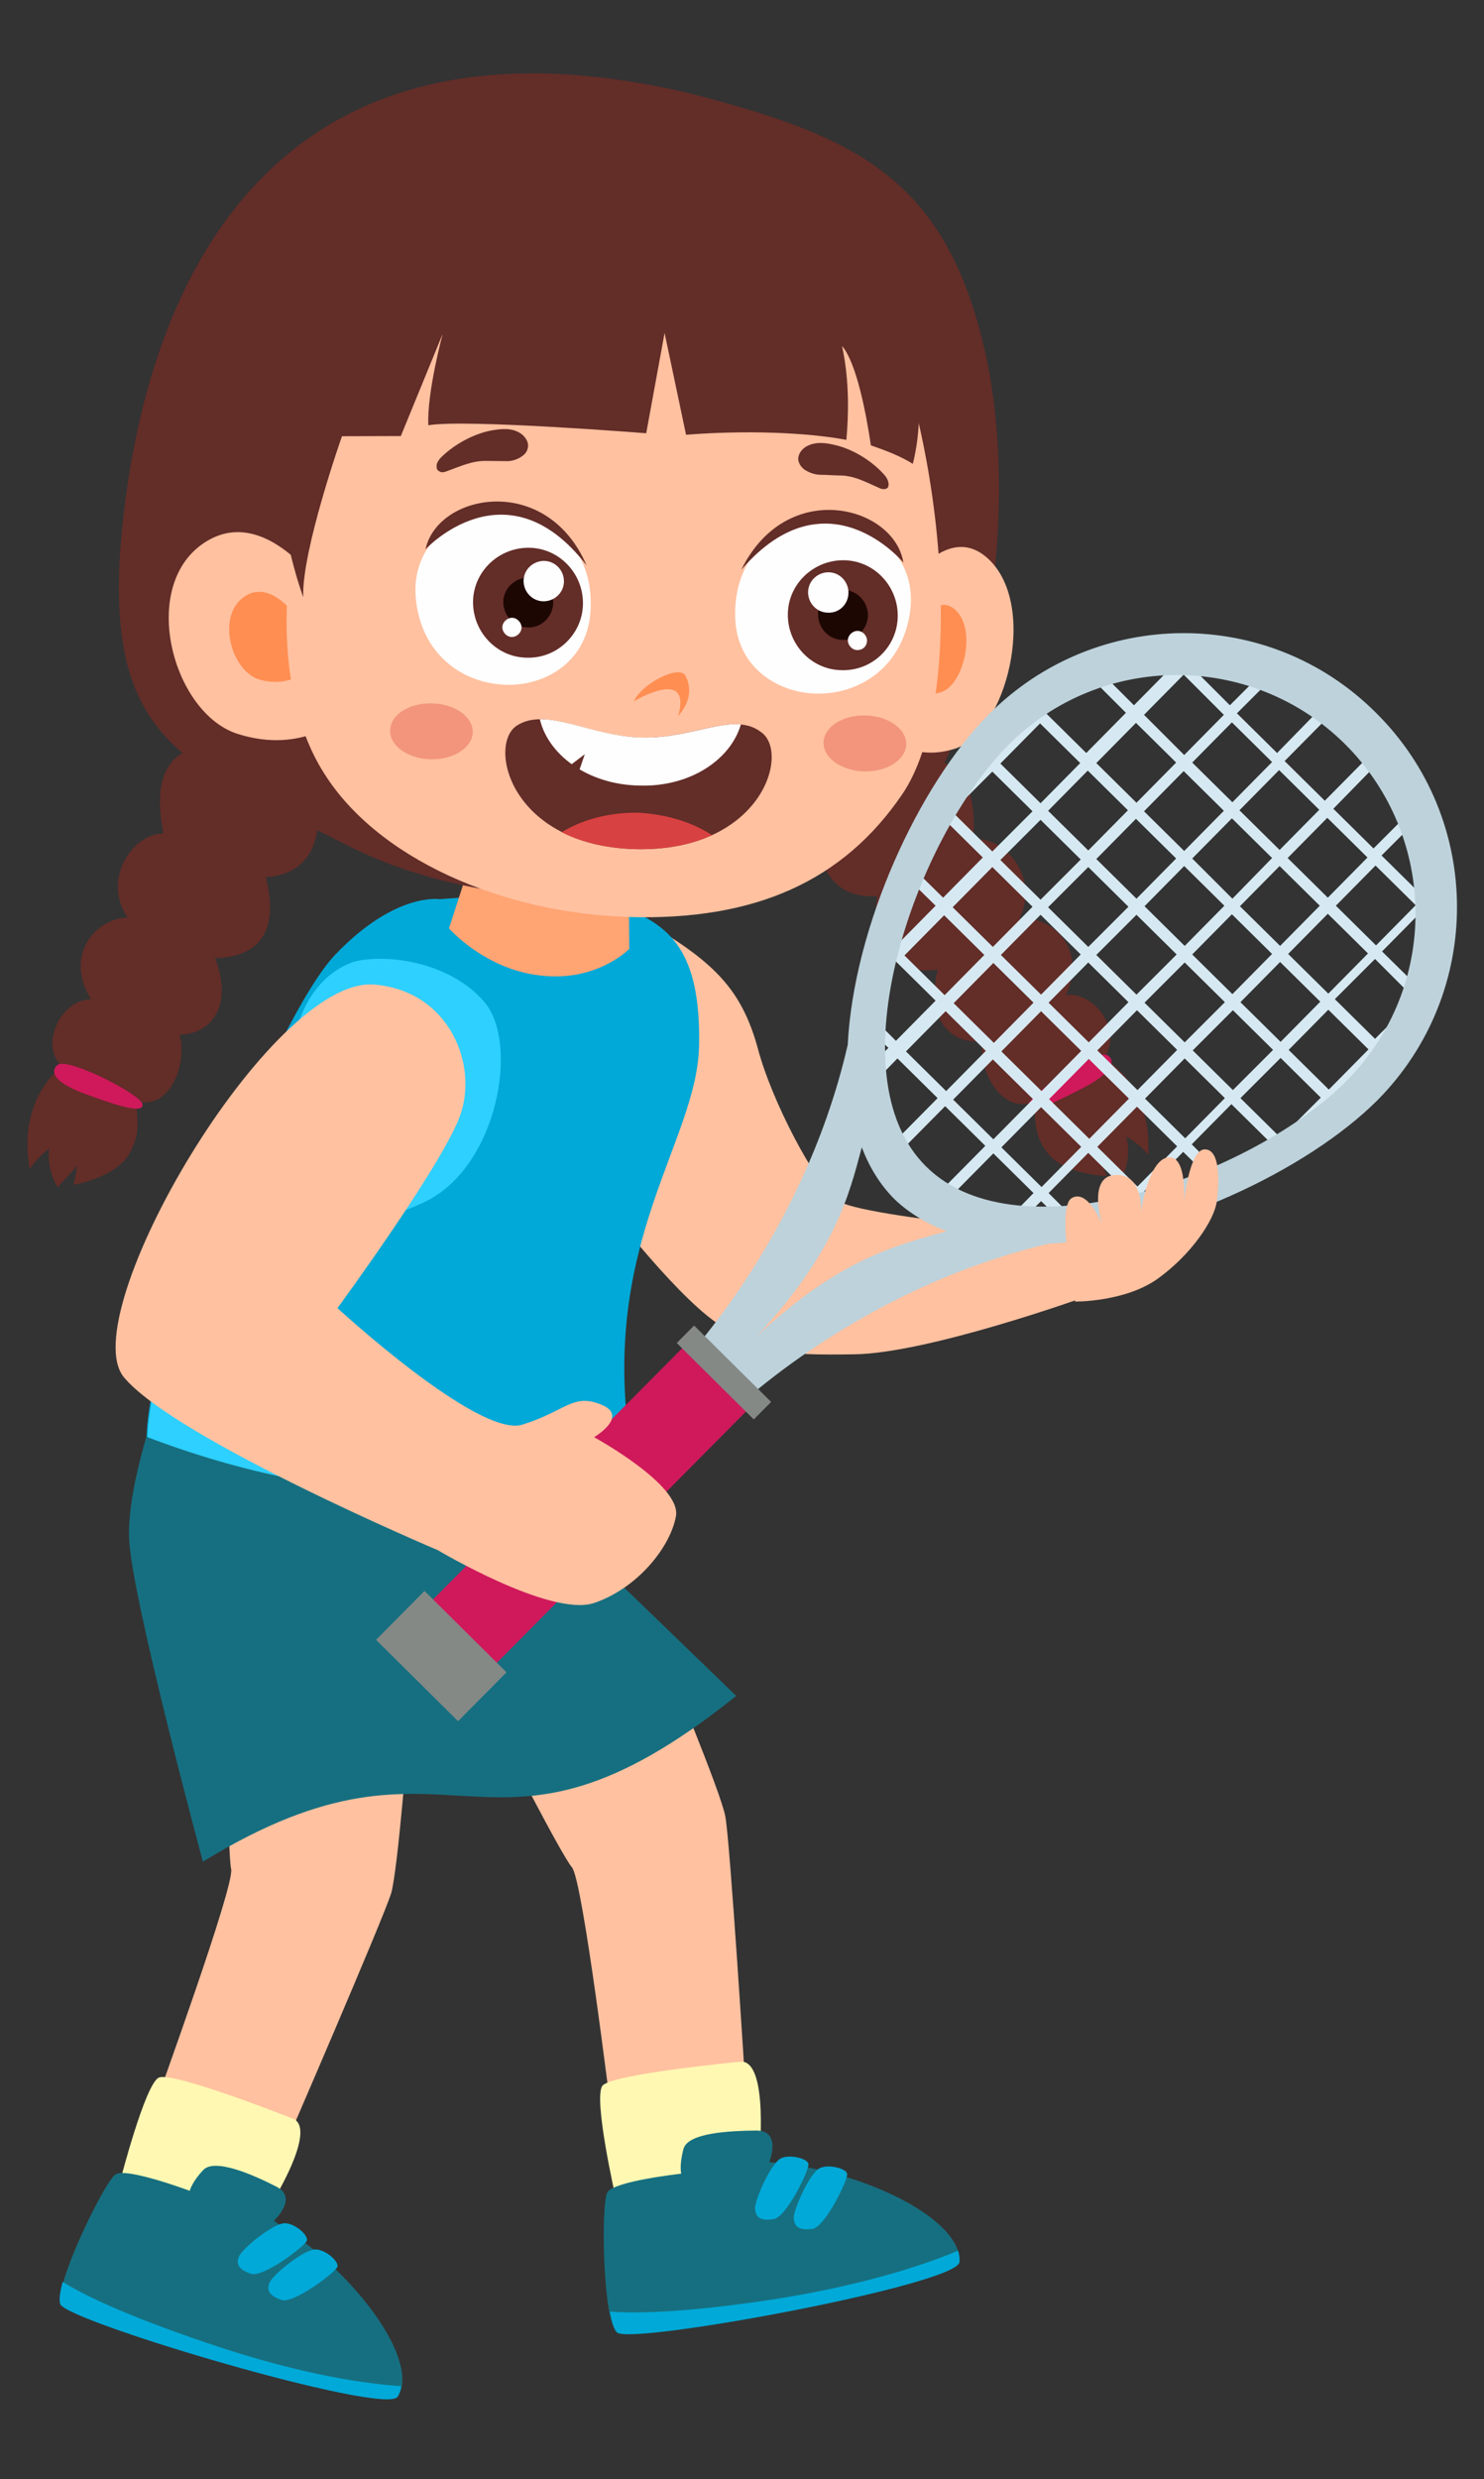 <?xml version="1.0" encoding="UTF-8"?>
<!DOCTYPE svg PUBLIC '-//W3C//DTD SVG 1.0//EN'
          'http://www.w3.org/TR/2001/REC-SVG-20010904/DTD/svg10.dtd'>
<svg height="493.5" preserveAspectRatio="xMidYMid meet" version="1.0" viewBox="102.2 3.8 295.5 493.5" width="295.5" xmlns="http://www.w3.org/2000/svg" xmlns:xlink="http://www.w3.org/1999/xlink" zoomAndPan="magnify"
><rect x="102.2" y="3.8" width="295.5" height="493.5" fill="#333333" stroke="none"/><g
  ><path d="M272.3,273.4c14.7-0.2,45.6-11.3,45.6-11.3l5.6-11.7c0,0-50.3-4.1-54.7-7.7s-12.9-19.6-15.7-30.2 c-2.9-10.6-7.7-16-17.9-22.5l-13.4,52.2c0,0,14,18.5,22.9,24.8C253.6,273.2,257.6,273.6,272.3,273.4z" fill="#FFC1A0"
  /></g
  ><g
  ><g
    ><path d="M2240.8,1030.5c0,0,15.1-44.7,17.2-49c2.1-4.3,18-24.8,18-24.8l26,22c0,0-16.1,17.8-18.7,19.6 c-2.6,1.9-18.5,41.1-19.2,42.8C2263.3,1042.8,2240.8,1030.5,2240.8,1030.5z" fill="#FFC1A0" transform="matrix(-1.023 -.276 -.276 1.023 2827.45 -15.52)"
    /></g
    ><g
    ><path d="M2243,1025.2c0,0,23,8.6,24.1,11.2c1.1,2.7-7.8,19.5-7.8,19.5l-24.2-14 C2235.1,1042,2238,1024.1,2243,1025.2z" fill="#FFF8B2" transform="matrix(-1.023 -.276 -.276 1.023 2827.45 -15.52)"
    /></g
    ><g
    ><path d="M2261,1055.5c0.6,2.4-5.4,23.4-8.6,25s-59.5-25.4-58.7-29.6c1.5-7.7,21.4-12.1,39.4-8.8l0,0 c0,0-0.8-6.4,3.9-5.1c4.6,1.3,12.3,3.7,12.3,6.9c0,3.2-0.8,4.6-0.8,4.6S2260.3,1053.1,2261,1055.5z" fill="#166F80" transform="matrix(-1.023 -.276 -.276 1.023 2827.45 -15.52)"
    /></g
    ><g
    ><path d="M2229.5,1052.2c-2.2-0.9-4.1-10.8-3.6-11.7c0.4-0.9,3.6-0.9,5.1,0.2c1.7,1.1,2.9,9,2.4,10.5 C2232.8,1052.9,2231.7,1053.2,2229.5,1052.2z" fill="#01A9D8" transform="matrix(-1.023 -.276 -.276 1.023 2827.45 -15.52)"
    /></g
    ><g
    ><path d="M2222,1052.1c-2.2-0.9-4.1-10.8-3.6-11.7c0.4-0.9,3.6-0.9,5.1,0.2l0,0c1.7,1.1,2.9,9,2.4,10.5 C2225.3,1052.7,2224.2,1053,2222,1052.1z" fill="#01A9D8" transform="matrix(-1.023 -.276 -.276 1.023 2827.45 -15.52)"
    /></g
    ><g
    ><path d="M2193.7,1050.9c0.1-0.7,0.4-1.3,0.8-2c4.2,3.3,14.5,10.6,32.3,18.4c15.9,6.9,24.1,9,27.9,9.7 c-0.9,1.8-1.7,3.1-2.4,3.4C2249.1,1082,2192.9,1055.1,2193.7,1050.9z" fill="#01A9D8" transform="matrix(-1.023 -.276 -.276 1.023 2827.45 -15.52)"
    /></g
  ></g
  ><g
  ><g
    ><path d="M2472,213.5c0,0-27.3-38.5-29.6-42.7c-2.2-4.2-9.5-29.2-9.5-29.2l33.1-8.1c0,0,4.9,23.5,4.9,26.7 s22.4,39.1,23.3,40.7C2495.2,202.4,2472,213.5,2472,213.5z" fill="#FFC1A0" transform="matrix(-1.037 .219 .219 1.037 2675.467 -331.367)"
    /></g
    ><g
    ><path d="M2469,208.6L2469,208.6c0,0,20.5-13.6,23.3-12.9c2.8,0.7,11.2,17.7,11.2,17.7l-25.5,11.4 C2477.9,224.8,2465.2,212,2469,208.6z" fill="#FFF8B2" transform="matrix(-1.037 .219 .219 1.037 2675.467 -331.367)"
    /></g
    ><g
    ><path d="M2474.9,220.3c3.7-3,10.2-7.7,12.8-5.9s3.3,3.3,3.3,3.3s10.7-6.8,13-5.9c2.3,0.9,15.7,18.1,15.1,21.7 c-0.6,3.5-55.5,33.2-58.4,30.1c-5.4-5.7,2.8-24.4,16-37.1C2476.8,226.5,2471.2,223.3,2474.9,220.3z" fill="#166F80" transform="matrix(-1.037 .219 .219 1.037 2675.467 -331.367)"
    /></g
    ><g
    ><path d="M2471.4,231.4c-0.5-0.9,1.4-3.5,3.2-4l0,0c1.9-0.7,9,2.9,9.9,4.3c0.9,1.3,0.5,2.4-1.5,3.6 C2480.9,236.6,2471.9,232.3,2471.4,231.4z" fill="#01A9D8" transform="matrix(-1.037 .219 .219 1.037 2675.467 -331.367)"
    /></g
    ><g
    ><path d="M2466.8,237.4c-0.5-0.9,1.4-3.5,3.2-4l0,0c1.9-0.7,9,2.9,9.9,4.3c0.9,1.3,0.5,2.4-1.5,3.6 C2476.4,242.6,2467.3,238.3,2466.8,237.4z" fill="#01A9D8" transform="matrix(-1.037 .219 .219 1.037 2675.467 -331.367)"
    /></g
    ><g
    ><path d="M2519.2,233.5c-0.6,3.5-55.5,33.2-58.4,30.1c-0.5-0.5-0.8-1.1-1.1-1.8c5.1-1.4,17.1-5.4,33.9-15.4 c14.9-8.8,21.5-14.2,24.3-16.9l0,0C2518.8,231.3,2519.3,232.7,2519.2,233.5z" fill="#01A9D8" transform="matrix(-1.037 .219 .219 1.037 2675.467 -331.367)"
    /></g
  ></g
  ><g
  ><path d="M248.8,341.4l-42-40.6l-72.4-20.2c0,0-6.9,18-6.5,29.4c0.4,11.5,14.7,64.4,14.7,64.4 C193.6,343.1,198.2,382,248.8,341.4z" fill="#166F80"
  /></g
  ><g
  ><path d="M226.8,184.6c-10.5-4.2-37-1.8-37-1.8s-8.9-1.5-20.9,11.1c-11.9,12.6-37.1,75.5-37.5,95.9 c38.7,14.7,74.6,14.1,96.3,1.7c-6.1-40.4,13.3-60.4,13.7-79.5C241.8,193,235.4,188.1,226.8,184.6z" fill="#01A9D8"
  /></g
  ><g
  ><path d="M227.5,192.7l-0.1-12.7l-32.3-2.2l-3.5,10.8c0,0,7.1,8.2,18.3,9.4C221.1,199.3,227.5,192.7,227.5,192.7z" fill="#FFA473"
  /></g
  ><g
  ><g
    ><path d="M1892.2,60.2c6.6-1.1,21.7,1.6,21.6,11.8c0,0,2.3,15.3-11.1,15.3c2.2,11-2.4,15.8-11.1,15.4 c3,9.6-1.6,15.1-8,14.7c1.2,6.7-3.4,14.8-9.4,12.7c-0.5,3.3,0.8,6-2.2,10.4c-3,4.5-11.4,5.3-11.4,5.3l1-3.8l-4.2,4 c0,0-2.1-3.6-1.2-7.8c-3.2,2.1-4.1,3.9-4.1,3.9s-2.4-12.4,7.6-19.9c-4.2-4.5,0.6-13.2,6.7-12.9c-4.8-8.9,1.7-15.9,8.3-15.8 c-4.6-7.9,2-16.6,8.2-16.3C1881.3,65.2,1885.5,61.3,1892.2,60.2z" fill="#632D28" transform="scale(-1 1) rotate(3.585 -702.999 -34687.998)"
    /></g
    ><g
    ><path d="M1864,127.9c-7.2-3.2-6.2-5.6-4.9-6.2l0,0c2.6-1,16.1,7.2,16.2,9C1875.4,132.6,1871.2,131.1,1864,127.9z" fill="#CF195B" transform="scale(-1 1) rotate(3.585 -702.999 -34687.998)"
    /></g
  ></g
  ><g
  ><g
    ><path d="M-1813,647.2c0,0,0.4-1.9,2.9-4.8c0.3,4.3,3.2,7.2,3.2,7.2l3-5v3.9c0,0,7.8-3,9.6-8.1s-0.2-7.4-0.5-10.7 c6.3,0.5,8.6-8.5,5.7-14.7c6.2-1.3,9.3-7.8,3.9-16.3c8.4-1.9,11.6-7.7,6.7-17.8c13-3.5,6.7-17.7,6.7-17.7c-2.6-9.9-17.9-8.6-24-5.8 s-9.1,7.7-4.4,19c-6.1,1.3-10.2,11.4-3.7,17.8c-6.5,1.6-10.8,10.1-3.9,17.4c-5.9,1.3-8.3,10.9-3.1,14.2 C-1818.6,635.8-1813,647.2-1813,647.2z" fill="#632D28" transform="rotate(11.415 1201.812 10053.05)"
    /></g
    ><g
    ><path d="M-1793.6,630.1c-0.5-1.8-15.7-6.1-18-4.5c-1.1,1-1.5,3.5,6.3,4.7C-1797.5,631.5-1793.1,631.8-1793.6,630.1z" fill="#CF195B" transform="rotate(11.415 1201.812 10053.05)"
    /></g
  ></g
  ><g
  ><path d="M127.3,102.4c-6.8,49.9,11.2,52.9,44.1,69.7s82,11.5,103.9,0.7s30.9-64.5,23-99.2 c-7.9-34.6-26-42.7-58.3-51.1l0,0C161.9,3.8,134.1,52.5,127.3,102.4z" fill="#632D28"
  /></g
  ><g
  ><g
    ><path d="M-1689.9,56.7c10.3-2.6,18.3-27.2,9-37.2s-21.1,10-21.1,10l-3.3,21.8C-1705.2,51.4-1700.1,59.3-1689.9,56.7 z" fill="#FFC1A0" transform="rotate(-3.585 836.964 -31566.547)"
    /></g
    ><g
    ><path d="M-1692,45.3c4.5-1.1,7.9-11.8,3.9-16.1s-9.1,4.3-9.1,4.3l-1.4,9.5C-1698.7,43-1696.5,46.5-1692,45.3z" fill="#FF8E52" transform="rotate(-3.585 836.964 -31566.547)"
    /></g
    ><g
    ><path d="M-1811.5,42.9l0.1-22.1c0,0-11.3-22.2-25.1-14.4c-13.8,7.8-8.5,33.7,4.3,38.5 C-1819.6,49.7-1811.5,42.9-1811.5,42.9z" fill="#FFC1A0" transform="rotate(-3.585 836.964 -31566.547)"
    /></g
    ><g
    ><path d="M-1818.3,33.4v-9.6c0,0-4.9-9.6-10.9-6.2s-3.7,14.6,1.8,16.7C-1821.8,36.3-1818.3,33.4-1818.3,33.4z" fill="#FF8E52" transform="rotate(-3.585 836.964 -31566.547)"
    /></g
    ><g
    ><path d="M-1756.8,86.1c25,2.3,43-4.5,55.8-21c13.5-17.4,13.4-66.8,1-100.4l-103.3,4c-18.2,30.9-23,64.6-12.8,84.2 C-1806.6,71.4-1781.8,83.8-1756.8,86.1z" fill="#FFC1A0" transform="rotate(-3.585 836.964 -31566.547)"
    /></g
    ><g
    ><g
      ><path d="M-1728.3,51c-5.2-4.5-13.4,0.5-23.8-0.4c-10.2-0.8-18.6-7.4-24.7-3.9c-6,3.5-2.8,23.7,22.1,26 C-1729.6,74.8-1722.7,55.4-1728.3,51z" fill="#632D28" transform="rotate(-3.585 836.964 -31566.547)"
      /></g
      ><g
      ><g transform="rotate(-3.585 836.964 -31566.547)"
        ><defs
          ><g
            ><path d="M-1754.6,72.7c-25-2.1-28.2-22.5-22.1-26c6-3.5,14.5,3.1,24.7,3.9c10.4,0.9,18.5-4.1,23.8,0.4 C-1722.7,55.4-1729.6,74.8-1754.6,72.7z" id="a"
            /></g
          ></defs
          ><clipPath id="b"
          ><use overflow="visible" xlink:actuate="onLoad" xlink:href="#a" xlink:show="embed" xlink:type="simple"
          /></clipPath
          ><g clip-path="url(#b)"
          ><path d="M-1732,48.6c-5.1-0.7-11.8,2.1-19.7,1.3c-8.1-0.7-15.1-4.9-20.5-4.9c0.9,7.7,8.8,14.3,19,15.1 C-1743.2,61.1-1734.3,56.1-1732,48.6z" fill="#FEFEFE"
          /></g
        ></g
        ><g transform="rotate(-3.585 836.964 -31566.547)"
        ><defs
          ><g
            ><path d="M-1754.6,72.7c-25-2.1-28.2-22.5-22.1-26 c6-3.5,14.5,3.1,24.7,3.9c10.4,0.9,18.5-4.1,23.8,0.4C-1722.7,55.4-1729.6,74.8-1754.6,72.7z" id="c"
            /></g
          ></defs
          ><clipPath id="d"
          ><use overflow="visible" xlink:actuate="onLoad" xlink:href="#c" xlink:show="embed" xlink:type="simple"
          /></clipPath
          ><g clip-path="url(#d)"
          ><path d="M-1768.7 56.6L-1766.2 59.5 -1763.6 53.2z" fill="#632D28"
          /></g
        ></g
        ><g transform="rotate(-3.585 836.964 -31566.547)"
        ><defs
          ><g
            ><path d="M-1754.6,72.7c-25-2.1-28.2-22.5-22.1-26 c6-3.5,14.5,3.1,24.7,3.9c10.4,0.9,18.5-4.1,23.8,0.4C-1722.7,55.4-1729.6,74.8-1754.6,72.7z" id="e"
            /></g
          ></defs
          ><clipPath id="f"
          ><use overflow="visible" xlink:actuate="onLoad" xlink:href="#e" xlink:show="embed" xlink:type="simple"
          /></clipPath
          ><g clip-path="url(#f)"
          ><path d="M-1752.5,73.5c0.4,0.1,0.9,0,1.3,0h0.2c4.7,0.1,8.8-0.7,12.2-2.2c-3.8-3.1-9.1-5.1-14.8-5.8 c-6.1-0.5-11.8,0.8-15.9,3.1c3.1,1.8,6.9,3.5,11.6,4.3c1.1,0.2,2.2,0.4,3.5,0.4C-1753.8,73.4-1753,73.4-1752.5,73.5z" fill="#D84141"
          /></g
        ></g
      ></g
    ></g
    ><g
    ><path d="M-1699.9,2.9c-0.1-0.6-0.4-1.1-0.8-1.6c-2.3-2.9-5.9-5.4-9.3-6.4c-1.9-0.6-4-1-5.9,0 c-0.9,0.5-1.7,1.5-1.6,2.6c0.1,0.7,0.5,1.4,1.1,1.9c0.8,0.6,1.9,1.1,2.9,1.2c1.4,0.1,2.7,0.3,4.1,0.4c2.7,0.2,4.8,1.5,7.3,2.8 c0.5,0.3,1.1,0.6,1.7,0.4c0.2-0.1,0.3-0.1,0.4-0.3l0,0C-1699.9,3.7-1699.8,3.3-1699.9,2.9z" fill="#632D28" transform="rotate(-3.585 836.964 -31566.547)"
    /></g
    ><g
    ><path d="M-1787.3-4.8c2.7-0.8,5-1.7,7.7-1.5c1.4,0.1,2.7,0.2,4.1,0.3c1,0.1,2.2-0.2,3-0.7c0.7-0.4,1.2-0.9,1.4-1.7 c0.3-1-0.3-2.1-1.1-2.8c-1.7-1.4-3.8-1.3-5.8-1.1c-3.5,0.4-7.5,2.2-10.3,4.6c-0.5,0.4-0.9,0.9-1.1,1.4c-0.1,0.4-0.1,0.8,0,1.1 c0.1,0.1,0.2,0.3,0.3,0.3C-1788.6-4.4-1787.9-4.6-1787.3-4.8z" fill="#632D28" transform="rotate(-3.585 836.964 -31566.547)"
    /></g
    ><g
    ><path d="M-1697.4,29.9c3-11.8-6.4-20.4-17.6-19.5c-9.5-0.3-16.5,6.6-17,17.2s8.1,16.2,16,16.5 C-1708,44.4-1699.9,39.9-1697.4,29.9z" fill="#FEFEFE" transform="rotate(-3.585 836.964 -31566.547)"
    /></g
    ><g
    ><path d="M-1697.9,19.1c-1.1-11.4-22.1-18.4-32.3-0.6C-1711.9-0.2-1697.9,19.1-1697.9,19.1z" fill="#632D28" transform="rotate(-3.585 836.964 -31566.547)"
    /></g
    ><g
    ><path d="M-1699.7,29.8c0.5-6-3.9-11.4-9.9-11.9c-6-0.5-11.4,3.9-11.9,9.9s3.9,11.4,9.9,11.9 C-1705.5,40.3-1700.2,35.8-1699.7,29.8z" fill="#632D28" transform="rotate(-3.585 836.964 -31566.547)"
    /></g
    ><g
    ><path d="M-1705.6,29.2c0.2-2.7-1.8-5.2-4.5-5.4c-2.7-0.2-5.2,1.8-5.4,4.5c-0.2,2.7,1.8,5.2,4.5,5.4 C-1708.3,34-1705.9,32-1705.6,29.2z" fill="#1D0703" transform="rotate(-3.585 836.964 -31566.547)"
    /></g
    ><g
    ><path d="M-1709.2,24.5c0.2-2.2-1.4-4.2-3.6-4.4c-2.2-0.2-4.2,1.4-4.4,3.6c-0.2,2.2,1.4,4.2,3.6,4.4 C-1711.3,28.4-1709.4,26.7-1709.2,24.5z" fill="#FEFEFE" transform="rotate(-3.585 836.964 -31566.547)"
    /></g
    ><g
    ><path d="M-1706.1,34.2c0.1-1-0.7-2-1.7-2.1s-2,0.7-2.1,1.7s0.7,2,1.7,2.1C-1707.1,36-1706.2,35.3-1706.1,34.2z" fill="#FEFEFE" transform="rotate(-3.585 836.964 -31566.547)"
    /></g
    ><g
    ><path d="M-1742.6,38.9c-1-2.4-8.7,0.9-10.6,4.4c0,0,5.2-2.7,7.8-1.8c2.7,0.9,0.8,5.3,0.8,5.3 C-1740.9,43.1-1742.2,39.9-1742.6,38.9z" fill="#FF8E52" transform="rotate(-3.585 836.964 -31566.547)"
    /></g
    ><g
    ><path d="M-1699.6,55.3c0.3-3.1-3.2-5.9-7.7-6.3c-4.5-0.4-8.4,1.7-8.7,4.8c-0.3,3.1,3.2,5.9,7.7,6.3 C-1703.8,60.5-1699.9,58.3-1699.6,55.3z" fill="#F2957C" transform="rotate(-3.585 836.964 -31566.547)"
    /></g
    ><g
    ><path d="M-1785.6,47.5c0.3-3.1-3.2-5.9-7.7-6.3c-4.5-0.4-8.4,1.7-8.7,4.8c-0.3,3.1,3.2,5.9,7.7,6.3 C-1789.8,52.7-1785.9,50.5-1785.6,47.5z" fill="#F2957C" transform="rotate(-3.585 836.964 -31566.547)"
    /></g
    ><g
    ><path d="M-1779.4,38.3c7.8,1.2,17.3-2.8,18.7-13.3c1.4-10.5-4.3-18.5-13.7-20c-10.9-2.9-21.7,3.9-20.8,16 C-1794.5,31.3-1787.3,37.2-1779.4,38.3z" fill="#FEFEFE" transform="rotate(-3.585 836.964 -31566.547)"
    /></g
    ><g
    ><path d="M-1760.9,15.7c-6.8-18.9-28.7-16.2-31.8-5.2C-1792.7,10.5-1775.5-5.9-1760.9,15.7z" fill="#632D28" transform="rotate(-3.585 836.964 -31566.547)"
    /></g
    ><g
    ><path d="M-1762.1,23.4c0.5-6-3.9-11.4-9.9-11.9s-11.4,3.9-11.9,9.9s3.9,11.4,9.9,11.9 C-1768,33.9-1762.6,29.4-1762.1,23.4z" fill="#632D28" transform="rotate(-3.585 836.964 -31566.547)"
    /></g
    ><g
    ><path d="M-1768,22.8c0.2-2.7-1.8-5.2-4.5-5.4c-2.7-0.2-5.2,1.8-5.4,4.5s1.8,5.2,4.5,5.4 C-1770.7,27.6-1768.3,25.6-1768,22.8z" fill="#1D0703" transform="rotate(-3.585 836.964 -31566.547)"
    /></g
    ><g
    ><path d="M-1765.6,18.7c0.2-2.2-1.4-4.2-3.6-4.4s-4.2,1.4-4.4,3.6c-0.2,2.2,1.4,4.2,3.6,4.4 S-1765.8,20.9-1765.6,18.7z" fill="#FEFEFE" transform="rotate(-3.585 836.964 -31566.547)"
    /></g
    ><g
    ><path d="M-1774.6,27.3c0.1-1-0.7-2-1.7-2.1s-2,0.7-2.1,1.7s0.7,2,1.7,2.1C-1775.7,29.1-1774.7,28.3-1774.6,27.3z" fill="#FEFEFE" transform="rotate(-3.585 836.964 -31566.547)"
    /></g
    ><g
    ><path d="M-1694.8-0.4c4.1-12.6,0.9-28.3,0.9-28.3c-3.3-16.2-34.3-29.2-34.3-29.2s-22.5-3.7-29.8-4.7l0,0 c-1-0.1-1.8-0.2-2.1-0.3c-2.6-0.2-39.1,7.2-39.1,7.2l-20,18.4c0,0-5.6,30.6,1.6,55.8c0.2-9.1,9.7-31.5,9.7-31.5l11.7,0.7l9.6-19.8 c0,0-3.9,11.5-4,18c7.5-0.8,43.2,4.3,43.2,4.3l4.9-19.7l3,20.5c0,0,17.6-0.5,31.8,3c0.7-4.6,1.4-11.6,0.3-18.7 c2.7,3.5,4,14.1,4.5,20.1C-1699.8-3.3-1697-2-1694.8-0.4z" fill="#632D28" transform="rotate(-3.585 836.964 -31566.547)"
    /></g
  ></g
  ><g
  ><path d="M186.7,243.1c14.6-6.9,19-31.7,11.9-39.9s-20-9.6-26.1-7.9l0,0c-9.8,3.5-14.7,16.2-12.1,33.8 C163.1,246.7,172.1,250,186.7,243.1z" fill="#2DD0FE"
  /></g
  ><g
  ><path d="M227.4,288c-7.3,3.6-20.5,8-40.3,7.4c-23.2-0.8-44.4-8.8-54.6-13.3c-0.5,3-0.9,5.6-0.9,7.8 c38.7,14.7,74.5,14.1,96.3,1.8C227.6,290.4,227.5,289.2,227.4,288z" fill="#2DD0FE"
  /></g
  ><g
  ><path d="M276.5,219l4.4-4.5l8,7.9l-8.9,9c0.3,0.6,0.7,1.4,1.1,2l9.3-9.4l8,7.9l-9.3,9.4c0.6,0.4,1.3,0.7,2,1.1l8.9-9 l8,7.9l-4.4,4.5c0.9,0.1,1.9,0.2,2.8,0.2l3.1-3.1l3.1,3c0.9-0.1,1.9-0.1,2.8-0.2l-4.4-4.4l7.9-8l8,7.9l-3,3c1.4-0.3,2.6-0.6,4-0.9 l0.6-0.6l0.3,0.3c0.8-0.2,1.6-0.4,2.4-0.6l-1.3-1.3l7.9-8l5.1,5c0.7-0.3,1.5-0.6,2.2-0.9l-5.6-5.6l7.9-8l8,7.9l-0.9,0.9 c2.9-1.7,5.6-3.3,8.1-5.1l4-4l0.5,0.5c0.5-0.4,1.1-0.9,1.7-1.4l-0.7-0.7l7.9-8l0.4,0.4c0.4-0.6,0.8-1.1,1.3-1.8l-0.1-0.1l0.7-0.7 c1.4-2.2,2.5-4.4,3.5-6.7l-5.8,5.8l-8-7.9l8-8l7.1,7.1c0.3-0.7,0.5-1.6,0.7-2.3l-6.4-6.3l7.9-8l0.5,0.5c0-1.4,0-2.7-0.1-4.1 l-0.4,0.4l-8-7.9l5.7-5.7c-0.3-0.7-0.5-1.5-0.8-2.2l-6.5,6.5l-8-7.9l8.6-8.8c-0.4-0.6-0.8-1.1-1.4-1.8l-8.9,9l-8-7.9l8.9-9 c-0.6-0.4-1.1-0.9-1.8-1.4l-8.6,8.8l-8-7.9l6.5-6.5c-0.7-0.3-1.5-0.5-2.2-0.8l-5.7,5.7l-8-8l0.4-0.4c-1.4-0.1-2.7-0.1-4.1-0.1 l0.5,0.5l-7.9,8l-6.4-6.4c-0.7,0.2-1.6,0.5-2.3,0.8l7.1,7.1l-7.9,8l-8-7.9l5.8-5.8c-2.3,1-4.5,2.2-6.7,3.6l-0.7,0.7l-0.1-0.1 c-0.6,0.4-1.3,0.8-1.8,1.3l0.4,0.4l-7.9,8l-0.7-0.7c-0.4,0.5-0.9,1.1-1.4,1.7l0.5,0.5l-4,4c-1.8,2.5-3.4,5.3-5,8.2l1-1l8,7.9l-7.9,8 l-5.7-5.6c-0.3,0.7-0.6,1.5-0.9,2.2l5.1,5l-7.9,8l-1.3-1.3c-0.2,0.8-0.4,1.6-0.6,2.4l0.3,0.3l-0.6,0.6c-0.3,1.4-0.6,2.6-0.9,4l3-3 l8,7.9l-7.9,8l-4.4-4.4c-0.1,0.9-0.2,1.9-0.2,2.8l3.1,3l-3.1,3.1C276.4,217.2,276.4,218.1,276.5,219z M300,230.6l-8-7.9l7.9-8l8,7.9 L300,230.6z M311,203.4l7.9-8l8,7.9l-7.9,8L311,203.4z M317.5,213l-7.9,8l-8-7.9l7.9-8L317.5,213z M336.5,193.8l-8,8l-8-7.9l8-8 L336.5,193.8z M330.1,184.2l7.9-8l8,7.9l-7.9,8L330.1,184.2z M328.6,204.9l8,7.9l-7.9,8l-8-7.9L328.6,204.9z M330.1,203.4l8-8l8,7.9 l-8,8L330.1,203.4z M339.6,193.8l7.9-8l8,7.9l-7.9,8L339.6,193.8z M357.1,195.3l8,7.9l-7.9,8l-8-7.9L357.1,195.3z M357.1,192.1 l-8-7.9l7.9-8l8,7.9L357.1,192.1z M347.6,182.7l-8-8l7.9-8l8,7.9L347.6,182.7z M338,173.2l-8-7.9l7.9-8l8,7.9L338,173.2z M336.4,174.7l-7.9,8l-8-7.9l7.9-8L336.4,174.7z M326.9,184.3l-8,8l-8-7.9l8-8L326.9,184.3z M309.4,182.9l-8-7.9l8-8l8,7.9 L309.4,182.9z M309.4,185.9l8,7.9l-7.9,8l-8-7.9L309.4,185.9z M308,203.4l-7.9,8l-8-7.9l7.9-8L308,203.4z M309.6,240.1l-8-7.9l7.9-8 l8,7.9L309.6,240.1z M319.1,230.5l-8-7.9l7.9-8l8,7.9L319.1,230.5z M328.7,240l-8-7.9l7.9-8l8,7.9L328.7,240z M338.2,230.4l-8-7.9 l7.9-8l8,7.9L338.2,230.4z M347.7,220.8l-8-7.9l8-8l8,7.9L347.7,220.8z M357.2,230.3l-8-7.9l8-8l8,7.9L357.2,230.3z M374.7,212.7 l-7.9,8l-8-7.9l7.9-8L374.7,212.7z M366.7,201.6l-8-7.9l7.9-8l8,7.9L366.7,201.6z M376.1,176.1l8,7.9l-7.9,8l-8-7.9L376.1,176.1z M366.5,166.6l8,7.9l-7.9,8l-8-7.9L366.5,166.6z M356.9,157.1l8,7.9l-7.9,8l-8-7.9L356.9,157.1z M347.5,147.6l8,7.9l-7.9,8l-8-7.9 L347.5,147.6z M337.9,138.1l8,8l-7.9,8l-8-8L337.9,138.1z M328.4,147.7l8,7.9l-7.9,8l-8-7.9L328.4,147.7z M318.8,157.2l8,7.9l-7.9,8 l-8-7.9L318.8,157.2z M309.3,147.8l8,7.9l-7.9,8l-8-7.9L309.3,147.8z M291.8,165.4l8-8l8,7.9l-8,8L291.8,165.4z M299.8,176.4l8,7.9 l-7.9,8l-8-7.9L299.8,176.4z M282.3,194l7.9-8l8,7.9l-7.9,8L282.3,194z M290.5,205.1l8,7.9l-7.9,8l-8-7.9L290.5,205.1z" fill="#D6E9F2"
  /></g
  ><g
  ><path d="M299.1,146c-14,14.1-26.9,42.2-28.1,65.8c-9.1,39.6-34.5,64.9-34.5,64.9s1.9,1.3,5.8,3.9l0,0c0,0,0,0,0,0.1 c0,0,0,0,0.1,0l0,0c2.6,3.8,3.9,5.7,3.9,5.7s25.1-25.6,64.6-35c23.6-1.4,51.6-14.6,65.6-28.6c21.2-21.4,21.1-55.9-0.3-77.1l0,0 C354.9,124.4,320.4,124.6,299.1,146z M290.7,248.9c-9.4,2.7-21,5.1-37.8,20.9c15.7-16.9,18.4-28.2,20.9-37.6 c1.5,3.9,3.6,7.4,6.5,10.3C283.2,245.3,286.8,247.4,290.7,248.9L290.7,248.9z M370.3,219c-18.4,18.6-65.1,35.5-83.7,17 c-18.6-18.4-2.1-65.2,16.3-83.8s48.5-18.7,67.1-0.3C388.6,170.4,388.8,200.4,370.3,219z" fill="#BDD2DB"
  /></g
  ><g
  ><path d="M183.3 294.5H256.1V312.4H183.3z" fill="#CF195B" transform="rotate(-45.235 219.65 303.491)"
  /></g
  ><g
  ><path d="M183.2 322H196.9V345H183.2z" fill="#848986" transform="rotate(-45.235 190.022 333.46)"
  /></g
  ><g
  ><path d="M243.9 266.2H248.8V287.8H243.9z" fill="#848986" transform="rotate(-45.235 246.368 277.002)"
  /></g
  ><g
  ><path d="M126.9,278c10.3,12.3,62.5,34.4,62.5,34.4s22.5,13.4,31.1,10.5s15.2-11.1,16.3-17.3 c1.1-6.2-16.3-15.7-16.3-15.7s7.1-4.2,1.4-6.5c-5.7-2.3-7,1.3-15.7,4s-36.8-23.2-36.8-23.2s20.4-27.8,24.3-38 c3.9-10.2-1.9-25.1-16.9-26.4C156.2,197.9,116.6,265.7,126.9,278z" fill="#FFC1A0"
  /></g
  ><g
  ><path d="M315.6,242.3c-3.2,1.9,0.7,20.6,0.7,20.6s10,0.1,16.5-4.6c6.5-4.7,11.2-11.5,11.7-15.4s0.7-10.3-2.4-10.3 c-3.2,0-4.2,11.1-4.2,11.1s0.9-10-3.1-9.5s-5.4,10.9-5.4,10.9s0.5-7.7-5.1-7.4c-5.6,0.2-2.7,9.7-2.7,9.7S318.8,240.4,315.6,242.3z" fill="#FFC1A0"
  /></g
></svg
>
